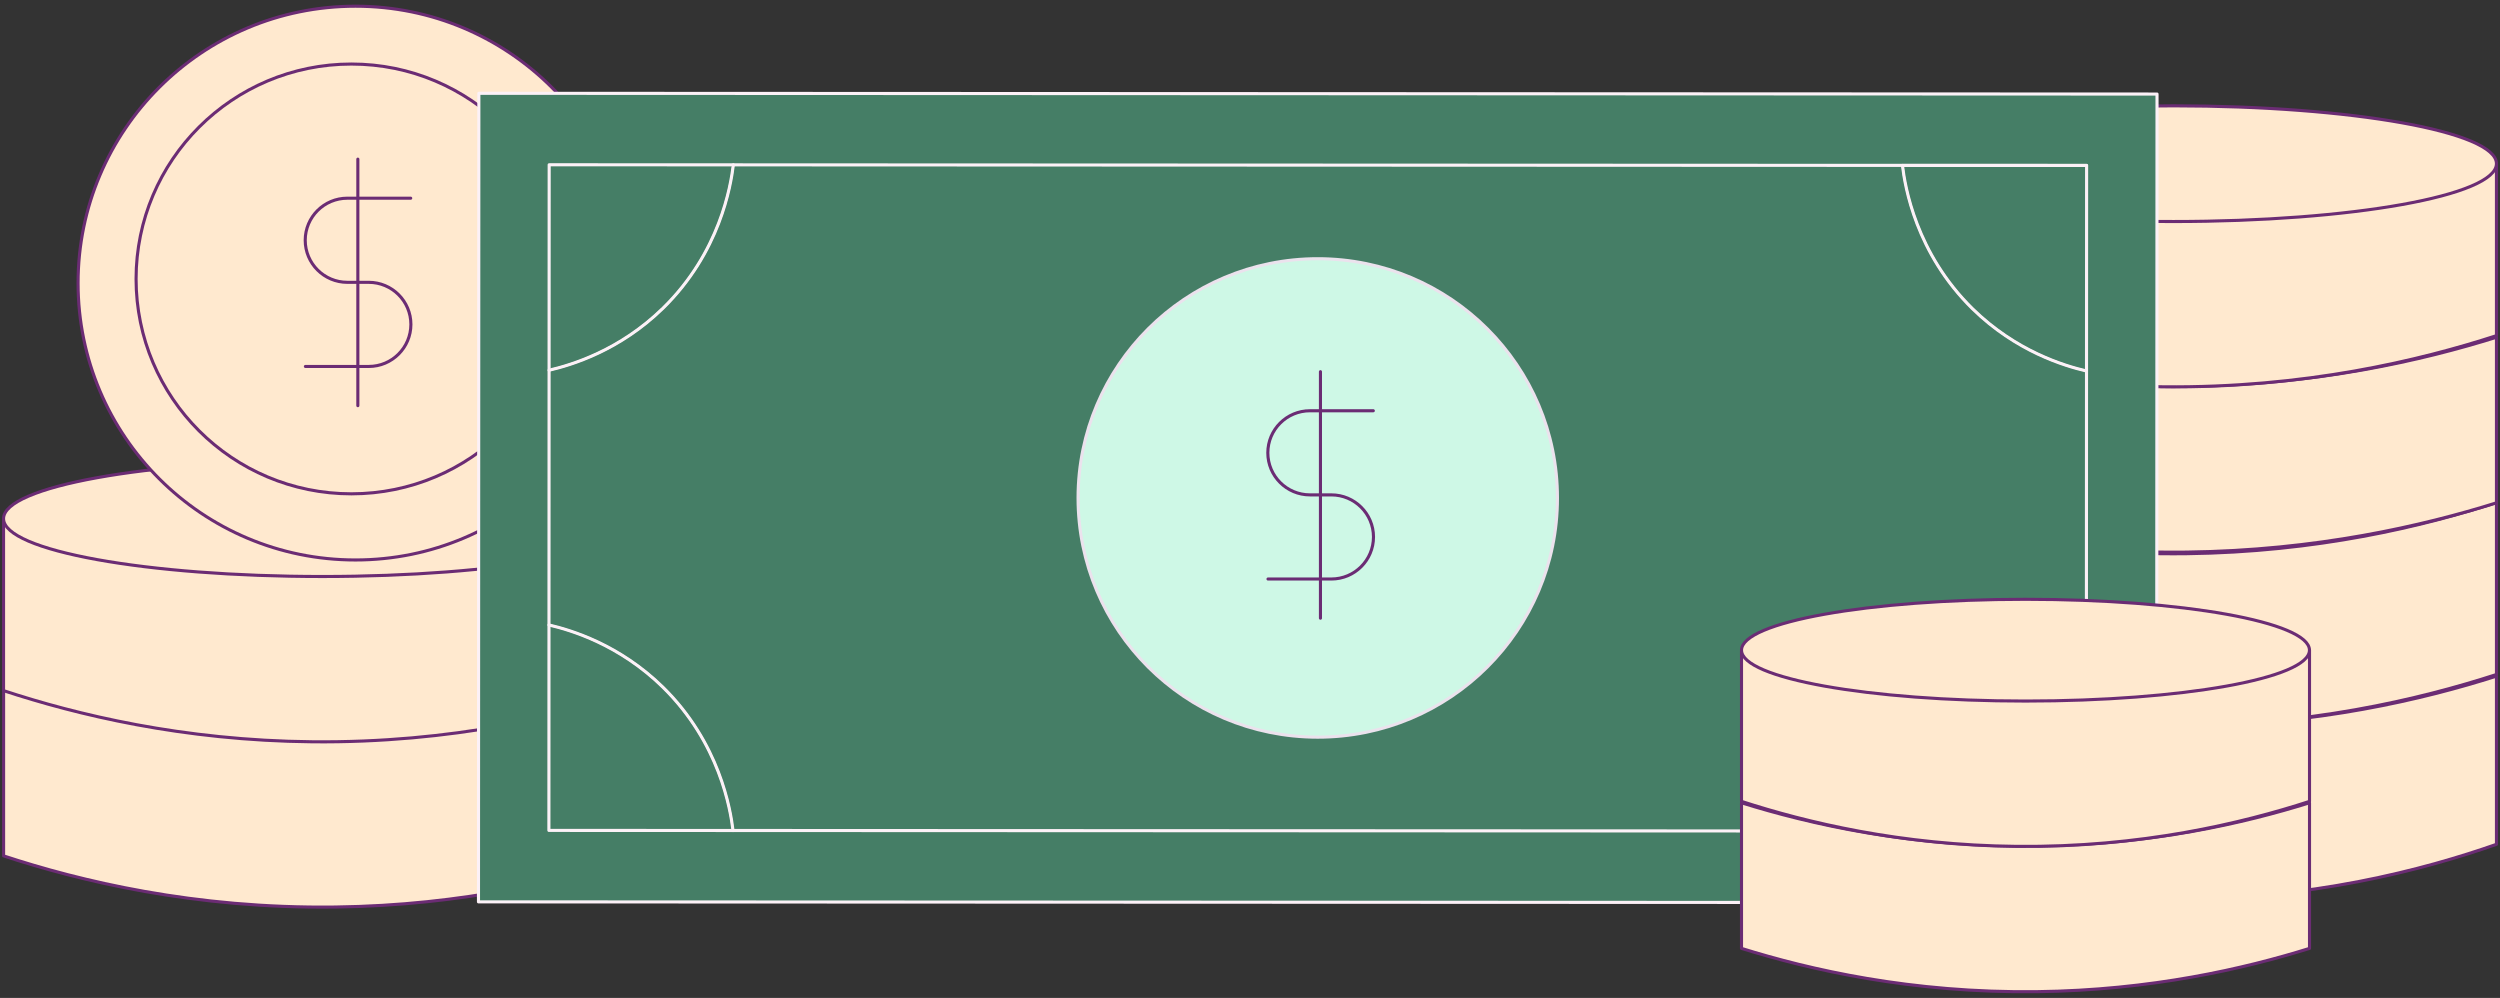 <svg xmlns="http://www.w3.org/2000/svg" fill="none" viewBox="0 0 491 196" height="196" width="491">
<rect x="0" y="0" width="491" height="196" fill="#333333" stroke="none"/>
<g clip-path="url(#clip0_3249_9780)">
<path stroke-linejoin="round" stroke-linecap="round" stroke-width="0.609" stroke="#6B2C74" fill="#FFE9CF" d="M125.935 168.096V134.328C111.725 139.019 91.072 144.061 65.832 144.375C38.116 144.727 15.601 139.231 0.705 134.328V168.096C15.61 172.999 38.126 178.495 65.832 178.143C91.054 177.828 111.725 172.768 125.935 168.096Z"></path>
<path stroke-linejoin="round" stroke-linecap="round" stroke-width="0.609" stroke="#6B2C74" fill="#FFE9CF" d="M0.695 101.863V135.64C14.961 140.331 35.808 145.438 61.308 145.687C88.782 145.965 111.131 140.507 125.934 135.64V101.863H0.695Z"></path>
<path stroke-linejoin="round" stroke-linecap="round" stroke-width="0.609" stroke="#6B2C74" fill="#FFE9CF" d="M63.31 113.225C97.894 113.225 125.925 108.137 125.925 101.865C125.925 95.592 97.894 90.504 63.31 90.504C28.726 90.504 0.695 95.583 0.695 101.865C0.695 108.146 28.726 113.225 63.31 113.225Z"></path>
<path stroke-linejoin="round" stroke-linecap="round" stroke-width="0.609" stroke="#6B2C74" fill="#FFE9CF" d="M69.818 109.979C99.906 109.979 124.303 85.629 124.303 55.599C124.303 25.569 99.915 1.219 69.818 1.219C39.72 1.219 15.332 25.569 15.332 55.599C15.332 85.629 39.729 109.979 69.818 109.979Z"></path>
<path stroke-linejoin="round" stroke-linecap="round" stroke-width="0.609" stroke="#6B2C74" fill="#FFE9CF" d="M69.012 96.988C92.361 96.988 111.299 78.097 111.299 54.783C111.299 31.47 92.361 12.578 69.012 12.578C45.662 12.578 26.725 31.479 26.725 54.783C26.725 78.088 45.653 96.988 69.012 96.988Z"></path>
<path stroke-linejoin="round" stroke-linecap="round" stroke-width="0.609" stroke="#6B2C74" d="M80.662 38.926H68.223C63.653 38.926 59.945 42.626 59.945 47.187C59.945 51.748 63.653 55.449 68.223 55.449H72.422C76.992 55.449 80.7 59.15 80.7 63.71C80.7 68.271 76.992 71.972 72.422 71.972H59.982"></path>
<path stroke-linejoin="round" stroke-linecap="round" stroke-width="0.609" stroke="#6B2C74" d="M70.281 31.258V79.671"></path>
<path stroke-linejoin="round" stroke-linecap="round" stroke-width="0.609" stroke="#6B2C74" fill="#FFE9CF" d="M490.306 165.83V132.793C475.91 137.382 454.989 142.313 429.415 142.618C401.338 142.96 378.535 137.585 363.436 132.793V165.83C377.321 170.687 398.928 176.46 425.828 176.617C453.775 176.774 476.17 170.779 490.297 165.83H490.306Z"></path>
<path stroke-linejoin="round" stroke-linecap="round" stroke-width="0.609" stroke="#6B2C74" fill="#FFE9CF" d="M490.306 132.476V98.699C475.91 103.39 454.989 108.432 429.415 108.746C401.338 109.098 378.535 103.602 363.436 98.699V132.476C377.914 137.185 399.225 142.329 425.337 142.523C452.959 142.736 475.391 137.306 490.297 132.476H490.306Z"></path>
<path stroke-linejoin="round" stroke-linecap="round" stroke-width="0.609" stroke="#6B2C74" fill="#FFE9CF" d="M490.306 98.757V66.238C475.91 70.753 454.989 75.61 429.415 75.906C401.338 76.248 378.535 70.947 363.436 66.238V98.757C378.535 103.475 401.338 108.767 429.415 108.434C454.971 108.129 475.91 103.263 490.306 98.757Z"></path>
<path stroke-linejoin="round" stroke-linecap="round" stroke-width="0.609" stroke="#6B2C74" fill="#FFE9CF" d="M363.443 32.145V65.922C377.894 70.612 399.01 75.719 424.844 75.969C452.68 76.246 475.316 70.788 490.304 65.922V32.145H363.443Z"></path>
<path stroke-linejoin="round" stroke-linecap="round" stroke-width="0.609" stroke="#6B2C74" fill="#FFE9CF" d="M426.874 43.507C461.903 43.507 490.304 38.418 490.304 32.146C490.304 25.873 461.903 20.785 426.874 20.785C391.845 20.785 363.443 25.873 363.443 32.146C363.443 38.418 391.845 43.507 426.874 43.507Z"></path>
<path stroke-linejoin="round" stroke-linecap="round" stroke-width="0.609" stroke="#FCF1F7" fill="#457E66" d="M423.639 18.472L94.047 18.324L93.973 177.125L423.565 177.273L423.639 18.472Z"></path>
<path stroke-linejoin="round" stroke-linecap="round" stroke-width="0.609" stroke="#FCF1F7" fill="#457E66" d="M409.809 32.498L107.858 32.359L107.803 163.092L409.753 163.23L409.809 32.498Z"></path>
<path fill="#457E66" d="M144.028 32.375C143.527 36.492 141.386 49.592 130.235 60.509C121.688 68.872 112.187 71.703 107.84 72.711"></path>
<path stroke-miterlimit="10" stroke-width="0.406" stroke="#FCF1F7" d="M144.028 32.375C143.527 36.492 141.386 49.592 130.235 60.509C121.688 68.872 112.187 71.703 107.84 72.711"></path>
<path stroke-linejoin="round" stroke-linecap="round" stroke-width="0.609" stroke="#FCF1F7" d="M144.028 32.375C143.527 36.492 141.386 49.592 130.235 60.509C121.688 68.872 112.187 71.703 107.84 72.711"></path>
<path fill="#457E66" d="M373.641 32.488C374.132 36.605 376.273 49.705 387.406 60.641C395.952 69.013 405.444 71.853 409.791 72.862"></path>
<path stroke-miterlimit="10" stroke-width="0.406" stroke="#FCF1F7" d="M373.641 32.488C374.132 36.605 376.273 49.705 387.406 60.641C395.952 69.013 405.444 71.853 409.791 72.862"></path>
<path stroke-linejoin="round" stroke-linecap="round" stroke-width="0.609" stroke="#FCF1F7" d="M409.791 72.862C405.444 71.853 395.952 69.013 387.406 60.641C376.273 49.705 374.132 36.605 373.641 32.488H409.791"></path>
<path fill="#457E66" d="M143.964 163.119C143.472 159.003 141.331 145.903 130.199 134.967C121.652 126.595 112.16 123.755 107.822 122.746"></path>
<path stroke-miterlimit="10" stroke-width="0.406" stroke="#FCF1F7" d="M143.964 163.119C143.472 159.003 141.331 145.903 130.199 134.967C121.652 126.595 112.16 123.755 107.822 122.746"></path>
<path stroke-linejoin="round" stroke-linecap="round" stroke-width="0.609" stroke="#FCF1F7" d="M143.964 163.119C143.472 159.003 141.331 145.903 130.199 134.967C121.652 126.595 112.16 123.755 107.822 122.746"></path>
<path stroke-linejoin="round" stroke-linecap="round" stroke-width="0.609" stroke="#3C847F" d="M373.641 163.119C374.132 159.003 376.273 145.903 387.406 134.967C395.952 126.595 405.444 123.755 409.782 122.746"></path>
<path stroke-linejoin="round" stroke-linecap="round" stroke-width="0.609" stroke="#EBE2ED" fill="#CEF8E6" d="M258.784 144.78C284.785 144.789 305.863 123.77 305.882 97.819C305.891 71.869 284.831 50.831 258.83 50.812C232.83 50.803 211.751 71.823 211.732 97.773C211.723 123.723 232.783 144.761 258.784 144.78Z"></path>
<path stroke-linejoin="round" stroke-linecap="round" stroke-width="0.609" stroke="#6B2C74" fill="#FFE9CF" d="M453.588 186.264V157.668C440.926 161.637 422.536 165.902 400.048 166.17C375.364 166.466 355.305 161.813 342.031 157.668V186.264C355.305 190.409 375.355 195.072 400.048 194.766C422.517 194.498 440.926 190.215 453.588 186.264Z"></path>
<path stroke-linejoin="round" stroke-linecap="round" stroke-width="0.609" stroke="#6B2C74" fill="#FFE9CF" d="M342.031 127.695V157.392C354.74 161.519 373.306 166.006 396.025 166.228C420.497 166.477 440.407 161.676 453.588 157.392V127.695H342.041H342.031Z"></path>
<path stroke-linejoin="round" stroke-linecap="round" stroke-width="0.609" stroke="#6B2C74" fill="#FFE9CF" d="M397.805 137.686C428.607 137.686 453.579 133.209 453.579 127.695C453.579 122.181 428.607 117.703 397.805 117.703C367.003 117.703 342.031 122.181 342.031 127.695C342.031 133.209 367.003 137.686 397.805 137.686Z"></path>
<path stroke-linejoin="round" stroke-linecap="round" stroke-width="0.609" stroke="#6B2C74" d="M269.717 80.672H257.278C252.708 80.672 249 84.373 249 88.933C249 93.494 252.708 97.195 257.278 97.195H261.477C266.046 97.195 269.754 100.896 269.754 105.457C269.754 110.018 266.046 113.718 261.477 113.718H249.037"></path>
<path stroke-linejoin="round" stroke-linecap="round" stroke-width="0.609" stroke="#6B2C74" d="M259.336 73V121.413"></path>
</g>
<defs>
<clipPath id="clip0_3249_9780">
<rect transform="translate(0 0.523)" fill="white" height="194.956" width="491"></rect>
</clipPath>
</defs>
</svg>
